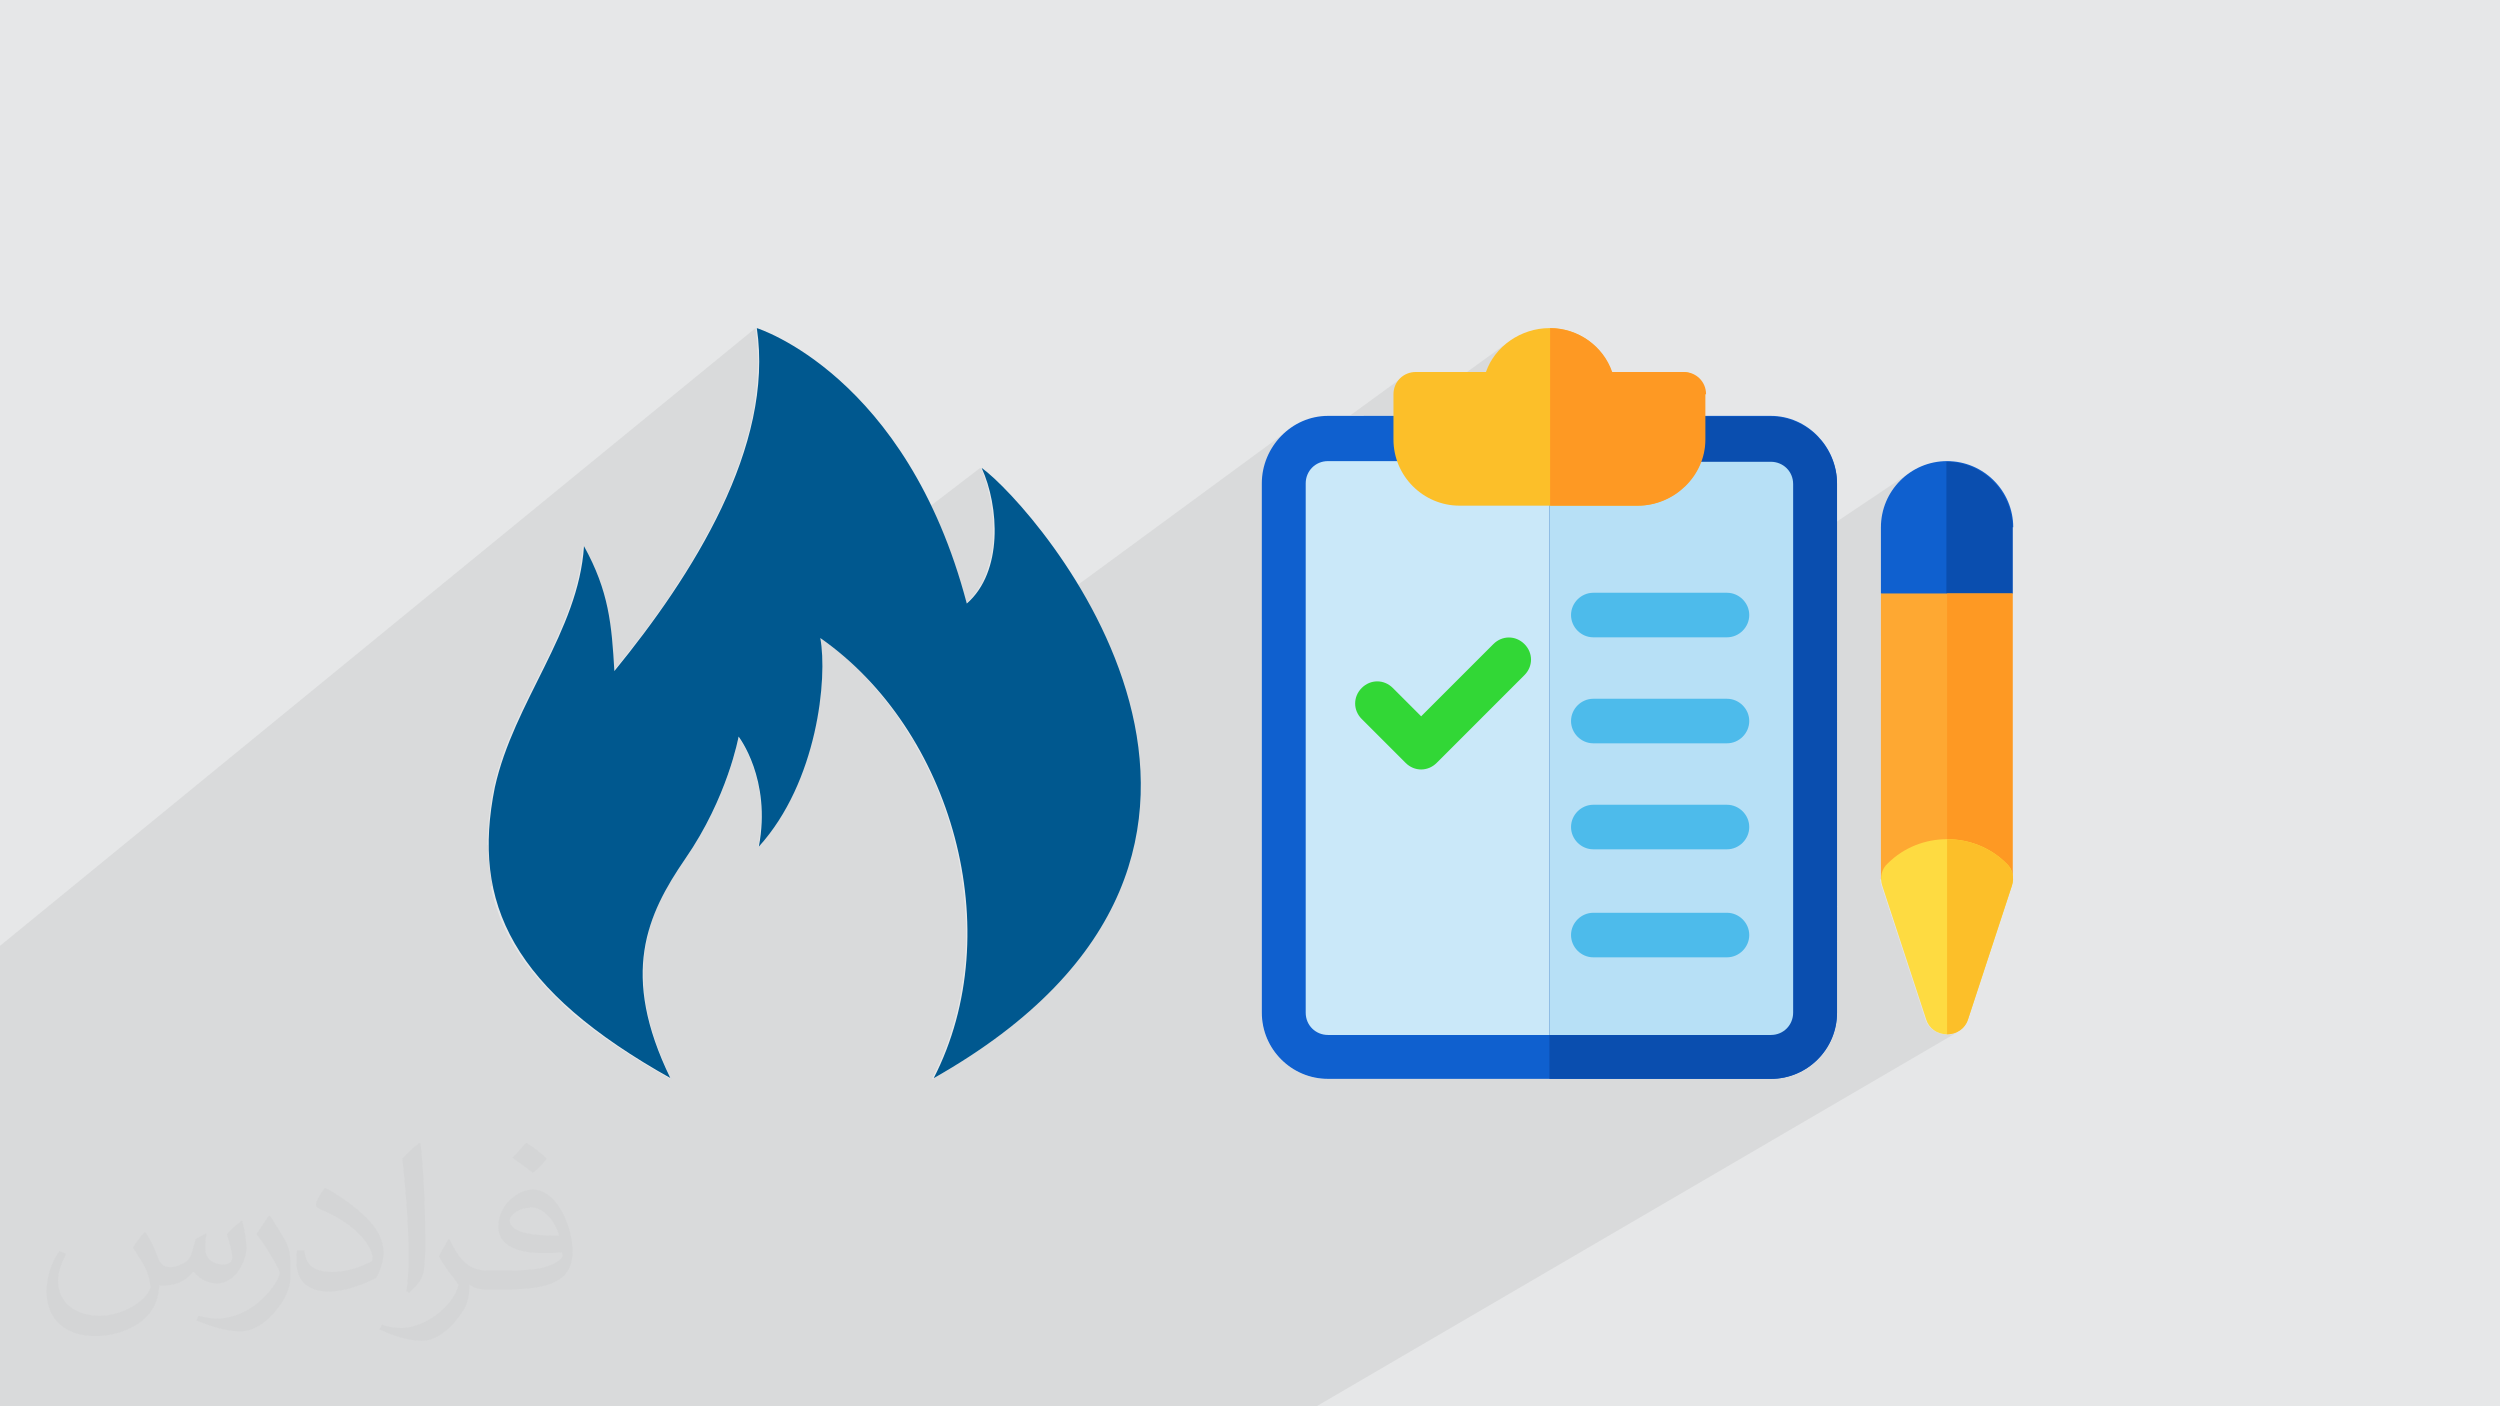 <?xml version="1.0" encoding="UTF-8"?>
<!DOCTYPE svg PUBLIC "-//W3C//DTD SVG 1.1//EN" "http://www.w3.org/Graphics/SVG/1.1/DTD/svg11.dtd">
<!-- Creator: CorelDRAW 2017 -->
<svg xmlns="http://www.w3.org/2000/svg" xml:space="preserve" width="3.703in" height="2.083in" version="1.1" style="shape-rendering:geometricPrecision; text-rendering:geometricPrecision; image-rendering:optimizeQuality; fill-rule:evenodd; clip-rule:evenodd"
viewBox="0 0 3703 2083"
 xmlns:xlink="http://www.w3.org/1999/xlink">
 <defs>
  <style type="text/css">
   <![CDATA[
    .fil2 {fill:none}
    .fil4 {fill:#00588F}
    .fil7 {fill:#0A4EAF}
    .fil5 {fill:#0F60CF}
    .fil10 {fill:#32D736}
    .fil11 {fill:#4DBBEB}
    .fil8 {fill:#B7E0F6}
    .fil6 {fill:#CAE8F9}
    .fil0 {fill:#E6E7E8}
    .fil9 {fill:#FCBF29}
    .fil12 {fill:#FE9923}
    .fil13 {fill:#FEA832}
    .fil14 {fill:#FEDB41}
    .fil3 {fill:#373435;fill-opacity:0.031}
    .fil1 {fill:#373435;fill-opacity:0.078}
   ]]>
  </style>
 </defs>
 <g id="Layer_x0020_1">
  <polygon class="fil0" points="0,0 3704,0 3704,2083 0,2083 "/>
  <polygon class="fil1" points="1942,2083 1880,2083 1829,2083 1805,2083 1713,2083 1705,2083 1701,2083 1685,2083 1644,2083 1586,2083 1527,2083 1511,2083 1510,2083 1503,2083 1486,2083 1483,2083 1481,2083 1475,2083 1406,2083 1298,2083 1256,2083 1247,2083 1223,2083 1200,2083 1198,2083 1131,2083 1104,2083 1077,2083 1075,2083 1043,2083 1035,2083 1020,2083 1002,2083 979,2083 972,2083 939,2083 939,2083 866,2083 840,2083 832,2083 817,2083 797,2083 777,2083 774,2083 753,2083 705,2083 668,2083 665,2083 665,2083 660,2083 632,2083 600,2083 597,2083 579,2083 568,2083 555,2083 554,2083 527,2083 510,2083 485,2083 471,2083 470,2083 379,2083 304,2083 302,2083 272,2083 267,2083 83,2083 83,2083 41,2083 32,2083 0,2083 0,2082 0,2076 0,2041 0,1961 0,1913 0,1865 0,1805 0,1733 0,1702 0,1503 0,1401 1119,486 1121,503 1122,519 1123,536 1122,552 1121,569 1119,586 1117,603 1114,619 1110,636 1105,653 1100,670 1095,686 1088,703 1082,720 1075,736 1067,753 1059,769 1051,785 1042,801 1033,817 1024,833 1014,849 1004,864 994,880 984,895 973,910 963,924 952,939 941,953 930,967 919,981 908,994 743,1123 741,1131 737,1142 734,1154 731,1166 728,1182 726,1198 724,1213 723,1229 722,1244 722,1252 1452,693 1455,698 1457,704 1459,710 1461,716 1463,722 1464,729 1466,735 1467,742 1468,748 1469,755 1470,762 1471,769 1471,776 1471,783 1471,790 1471,797 1471,804 1470,811 1469,818 1468,825 1466,831 1464,838 1462,844 1460,851 1457,857 1455,863 1451,868 1448,874 1444,879 1440,884 1435,889 1431,894 1283,1004 1297,1020 1311,1037 1325,1055 1330,1062 1913,634 1906,639 1899,646 1892,653 1887,661 1882,669 1878,678 1874,687 1872,696 1871,706 1870,710 2080,557 2075,561 2071,565 2068,571 2066,577 2065,584 2065,629 2238,504 2232,509 2226,514 2221,519 2216,525 2211,531 2208,537 2204,544 2202,551 2065,649 2065,651 2066,652 2296,486 2296,616 2296,684 2623,684 2630,684 2636,686 2642,689 2646,693 2650,698 2653,703 2655,709 2656,716 2656,816 2829,700 2822,706 2815,712 2808,719 2803,727 2798,735 2794,743 2794,743 2884,684 2884,879 2884,944 2916,944 2884,965 2884,1243 2884,1335 2949,1335 2884,1374 2884,1532 2889,1532 2894,1531 2899,1529 1950,2083 "/>
  <g id="_2140248166816">
   <g>
    <path class="fil0" d="M1395 1568l181 -122c-47,53 -110,104 -195,152 5,-10 9,-19 14,-29z"/>
    <path class="fil0" d="M975 1587l10 -7c3,6 5,11 8,17l0 0c-6,-3 -12,-7 -18,-10zm445 -314l261 -184c9,57 9,116 -6,176l-246 169c6,-54 2,-108 -8,-161z"/>
    <path class="fil0" d="M1635 941l-263 191c2,5 5,9 7,14l263 -190c-2,-5 -4,-10 -7,-15zm-683 495l-96 70c4,3 8,6 12,9l85 -61c0,-6 0,-12 0,-18z"/>
    <path class="fil0" d="M831 1484l126 -92c-4,20 -6,41 -5,64l-84 61c-13,-11 -26,-21 -37,-32zm524 -382l264 -192c8,15 16,31 23,48l-263 190c-7,-16 -15,-31 -24,-45z"/>
    <path class="fil0" d="M1416 1505l225 -153c-17,31 -38,63 -65,94l-181 122c9,-20 16,-41 21,-63z"/>
    <path class="fil0" d="M1413 1516l220 -150c-5,9 -11,19 -17,28l-209 142c2,-7 4,-13 6,-20z"/>
    <path class="fil0" d="M869 1516l83 -60c2,41 14,87 41,141l0 0c-49,-27 -90,-54 -124,-81zm510 -369l263 -190c28,65 47,138 45,214l-257 179c-4,-70 -22,-140 -51,-203z"/>
    <path class="fil0" d="M1407 1536l209 -142c-48,71 -123,140 -235,203 10,-20 19,-40 26,-61z"/>
    <path class="fil0" d="M868 1516l84 -61c2,37 12,77 33,125l-10 7c-41,-24 -76,-47 -107,-71zm511 -369l263 -190c18,41 32,86 40,132l-261 184c-9,-43 -23,-86 -41,-126z"/>
    <path class="fil0" d="M847 1498l106 -77c-5,49 6,106 40,177l0 0c-60,-33 -108,-66 -147,-99zm519 -377l263 -191c59,122 90,275 12,423l-225 153c33,-127 12,-268 -50,-385z"/>
    <path class="fil0" d="M1613 897l-264 193c2,4 4,7 6,11l264 -192c-2,-4 -4,-8 -6,-11zm-651 476l-140 102c3,3 6,6 9,8l126 -92c1,-6 3,-12 5,-18z"/>
    <path class="fil0" d="M1429 1434l246 -169c-2,8 -5,16 -7,25l-242 166c1,-7 2,-14 3,-21z"/>
    <path class="fil0" d="M1429 1434l246 -169c-2,8 -5,16 -7,25l-242 166c1,-7 2,-14 3,-21z"/>
    <path class="fil0" d="M1425 1296l260 -183c18,160 -45,338 -304,485 47,-93 60,-199 43,-302z"/>
    <path class="fil0" d="M949 1572l25 -18c5,14 12,28 19,44l0 0c-15,-9 -30,-17 -44,-26zm464 -329l262 -186c40,173 -4,377 -294,541 56,-109 63,-237 32,-355z"/>
    <path class="fil0" d="M1431 1351l257 -179c-1,31 -5,62 -13,93l-246 169c3,-28 3,-55 2,-83z"/>
    <path class="fil0" d="M1419 1494l230 -157c-8,18 -18,35 -30,53l-211 143c4,-13 8,-26 11,-39z"/>
    <polygon class="fil0" points="1419,1493 1649,1336 1649,1337 1419,1494 "/>
    <path class="fil0" d="M1424 1470l238 -163c-39,101 -123,201 -280,290 21,-40 35,-83 42,-127z"/>
    <path class="fil0" d="M1430 1423l249 -171c-4,19 -10,37 -17,56l-238 163c3,-16 5,-32 6,-47z"/>
    <path class="fil0" d="M842 1494l112 -81c0,3 -1,5 -1,8l-106 77c-1,-1 -3,-3 -4,-4zm521 -379l264 -192c1,2 2,4 3,6l-263 191c-1,-2 -2,-4 -3,-5z"/>
    <polygon class="fil0" points="1430,1422 1679,1251 1679,1251 1430,1423 "/>
    <path class="fil0" d="M826 1479l135 -98c-16,58 -11,126 33,217l0 0c-71,-40 -126,-79 -167,-119zm526 -384l264 -193c103,193 149,479 -234,695 80,-157 60,-353 -30,-503z"/>
    <path class="fil0" d="M800 1452l188 -139c-12,21 -22,43 -28,67l-135 98c-9,-9 -18,-18 -26,-27zm328 -241l46 -34c-13,28 -30,54 -51,77 3,-15 4,-30 5,-43zm202 -149l265 -195c7,11 13,23 20,35l-264 193c-7,-11 -14,-22 -21,-33z"/>
    <path class="fil0" d="M722 1252l657 -503c20,42 38,89 52,144l-148 110c-21,-22 -44,-42 -69,-59 5,25 5,66 -3,113l-97 72c-9,-25 -20,-39 -20,-39 0,0 -5,28 -20,69l-314 234c-25,-45 -37,-92 -37,-143z"/>
    <path class="fil0" d="M728 1313l486 -368c12,59 -4,213 -91,309 20,-100 -30,-163 -30,-163 0,0 -16,91 -79,181 -57,83 -97,171 -22,325l0 0c-164,-92 -244,-180 -265,-284z"/>
    <path class="fil0" d="M1381 1597l53 -32c-17,11 -34,22 -53,32z"/>
    <path class="fil0" d="M741 1356l353 -265c0,0 -16,91 -79,181 -22,31 -41,63 -52,99l-141 103c-39,-38 -65,-77 -81,-118z"/>
    <path class="fil0" d="M908 994l-165 129c37,-108 113,-202 120,-314 37,67 41,116 45,185z"/>
    <path class="fil0" d="M783 1031l-5 11c-2,4 -4,7 -5,11l-5 11c-2,4 -3,7 -5,11l-5 11c-2,4 -3,7 -5,11l-4 11c-1,4 -3,8 -4,11l-4 11c-1,4 -2,8 -4,12l-3 12c-1,4 -2,8 -3,12l3 -12c1,-4 2,-8 3,-12l4 -12c1,-4 2,-8 4,-11l4 -11c1,-4 3,-8 4,-11l5 -11c2,-4 3,-7 5,-11l5 -11c2,-4 3,-7 5,-11l5 -11c2,-4 4,-7 5,-11z"/>
    <path class="fil2" d="M731 1166l-3 16c-1,5 -2,11 -2,16l-2 16c-1,5 -1,10 -1,15l-1 15c0,5 0,10 0,15l1 15c0,5 1,10 1,14l2 14c1,5 2,9 3,14l3 14c1,5 3,9 4,14l5 14c2,4 4,9 6,13l6 13c2,4 5,9 7,13l8 13c3,4 6,9 9,13l10 13c3,4 7,8 10,13l11 13c4,4 8,8 12,13l13 12c5,4 9,8 14,12l15 12c5,4 10,8 16,12l17 12c6,4 12,8 18,12l19 12c6,4 13,8 20,12l21 12c7,4 14,8 22,12l0 0 0 0 0 0m-265 -415l-2 16c-1,5 -1,10 -2,16l-1 15c0,5 -1,10 -1,15l0 15c0,5 0,10 1,15l1 14c1,5 1,10 2,14l3 14c1,5 2,9 3,14l4 14c2,5 3,9 5,14l6 13c2,4 4,9 6,13l7 13c3,4 5,9 8,13l9 13c3,4 6,9 10,13l10 13c4,4 7,8 11,13l12 13c4,4 9,8 13,12l14 12c5,4 10,8 15,12l16 12c5,4 11,8 17,12l18 12c6,4 12,8 19,12l20 12c7,4 14,8 21,12l22 12m-262 -432c-1,5 -2,11 -3,16"/>
   </g>
   <g>
    <path class="fil0" d="M2305 1597l416 -255 0 157c0,54 -44,98 -98,98l-318 0z"/>
    <polygon class="fil0" points="2386,1597 2721,1394 2721,1471 2511,1597 "/>
    <path class="fil0" d="M1875 1531l846 -547 0 449 -272 164 -481 0c-43,0 -80,-28 -93,-67z"/>
    <polygon class="fil0" points="2272,1597 2721,1321 2721,1325 2278,1597 "/>
    <path class="fil0" d="M1902 1572l819 -524 0 20 -805 514c-5,-3 -9,-6 -14,-10z"/>
    <path class="fil0" d="M1870 1357l851 -565 0 257 -819 524c-20,-18 -32,-44 -32,-73l0 -143z"/>
    <polygon class="fil0" points="2278,1597 2721,1325 2721,1354 2322,1597 "/>
    <polygon class="fil0" points="2449,1597 2721,1433 2721,1471 2511,1597 "/>
    <polygon class="fil0" points="2304,1597 2721,1342 2721,1394 2386,1597 "/>
    <path class="fil0" d="M1891 1560l830 -533 0 41 -805 514c-9,-6 -18,-13 -25,-22z"/>
    <path class="fil0" d="M1870 1476l851 -555 0 106 -830 533c-13,-17 -21,-38 -21,-61l0 -23z"/>
    <path class="fil0" d="M2322 1597l399 -244 0 146c0,54 -44,98 -98,98l-301 0z"/>
    <path class="fil0" d="M1870 1476l851 -555 0 421 -417 255 -336 0c-54,0 -98,-44 -98,-98l0 -23z"/>
    <polygon class="fil0" points="1870,1387 2721,824 2721,921 1870,1476 "/>
    <polygon class="fil0" points="1870,1339 2721,772 2721,824 1870,1387 "/>
    <path class="fil0" d="M1870 1247l786 -531 0 784 -163 98 -526 0c-54,0 -98,-44 -98,-98l0 -253z"/>
    <path class="fil0" d="M1890 1560l470 -302 198 0 -539 340 -51 0c-31,0 -59,-15 -77,-38z"/>
    <polygon class="fil0" points="2074,1597 2361,1418 2558,1418 2266,1597 "/>
    <polygon class="fil0" points="2019,1597 2558,1258 2565,1257 2571,1255 2576,1252 2028,1597 "/>
    <polygon class="fil0" points="1870,955 2163,749 2426,749 1870,1131 "/>
    <polygon class="fil0" points="2083,616 1870,771 1870,791 2111,616 "/>
    <polygon class="fil0" points="1870,726 2021,616 2065,616 2065,651 1870,792 "/>
    <path class="fil0" d="M1965 1597l378 -239 -5 4 -4 5 -3 6 -2 6 -1 7 -336 212 -24 0c-1,0 -2,0 -3,0z"/>
    <path class="fil0" d="M1870 1423l491 -323 198 0 -680 439c-5,-12 -8,-25 -8,-40l0 -76z"/>
    <path class="fil0" d="M1870 1505l472 -307 -5 4 -4 5 -3 6 -2 6 -1 7 -456 295c-1,-5 -2,-10 -2,-16z"/>
    <polygon class="fil0" points="1992,1597 2328,1385 2329,1392 2331,1398 2334,1403 2338,1408 2342,1412 2348,1415 2354,1417 2361,1418 2074,1597 "/>
    <path class="fil0" d="M1878 1539l680 -439 7 -1 6 -2 6 -3 -696 448c-1,-1 -1,-3 -2,-4z"/>
    <polygon class="fil0" points="1870,1274 2361,944 2558,944 1870,1398 "/>
    <polygon class="fil0" points="1870,1355 2342,1041 2338,1045 2334,1050 2331,1056 2329,1062 2328,1068 1870,1372 "/>
    <path class="fil0" d="M1872 1520l456 -295 1 7 2 6 3 6 4 5 5 4 6 3 6 2 7 1 -470 302c-9,-11 -15,-25 -18,-39z"/>
    <polygon class="fil0" points="1870,1398 2558,944 2565,943 2571,941 2576,938 1870,1404 "/>
    <polygon class="fil0" points="1870,1196 2623,684 2630,684 2636,686 2642,689 2646,693 2650,698 2653,703 2655,709 2656,716 1870,1247 "/>
    <polygon class="fil0" points="1870,1206 2342,884 2338,888 2334,893 2331,899 2329,905 2328,911 1870,1222 "/>
    <polygon class="fil0" points="1870,1372 2328,1068 2329,1075 2331,1081 2334,1086 2338,1091 2342,1095 2348,1098 2354,1100 2361,1101 1870,1423 "/>
    <polygon class="fil0" points="1870,793 2115,616 2296,616 2296,749 1870,1045 "/>
    <polygon class="fil0" points="2266,1597 2558,1418 2565,1417 2571,1415 2576,1412 2275,1597 "/>
    <polygon class="fil0" points="1870,1222 2328,911 2329,918 2331,924 2334,930 2338,934 2342,938 2348,941 2354,943 2361,944 1870,1274 "/>
    <polygon class="fil0" points="2493,1597 2656,1500 2655,1506 2653,1512 2650,1518 2646,1523 2642,1527 2524,1597 "/>
    <polygon class="fil0" points="1870,792 2065,651 2066,661 2067,671 2070,680 2073,689 2077,698 2082,706 2088,713 2094,720 2101,726 2108,732 2117,737 2125,741 2134,744 2143,747 2153,748 2163,749 1870,955 "/>
    <polygon class="fil0" points="1870,754 1968,684 2623,684 1870,1196 "/>
    <polygon class="fil0" points="2515,1597 2623,1532 2630,1532 2636,1530 2642,1527 2524,1597 "/>
    <path class="fil0" d="M1998 616l-128 93c0,2 0,4 0,6l0 10 151 -110 -23 0z"/>
    <polygon class="fil0" points="1870,1131 2426,749 2436,748 2446,747 2455,744 2464,741 2473,737 2481,732 1870,1151 "/>
    <polygon class="fil0" points="1870,1131 2426,749 2436,748 2446,747 2455,744 2464,741 2473,737 2481,732 1870,1151 "/>
    <path class="fil0" d="M1870 983l425 -299 0 849 -105 65 -223 0c-54,0 -98,-44 -98,-98l0 -517z"/>
    <path class="fil0" d="M1870 918l425 -302 0 981 -328 0c-54,0 -98,-44 -98,-98l0 -582z"/>
    <polygon class="fil0" points="2190,1597 2296,1532 2623,1532 2515,1597 "/>
    <polygon class="fil0" points="1870,1045 2296,749 2426,749 1870,1131 "/>
    <polygon class="fil0" points="1870,1186 2212,953 2105,1061 1870,1220 "/>
    <path class="fil0" d="M2623 1597l10 -1c-3,0 -7,1 -10,1zm10 -1l10 -1c-3,1 -6,1 -10,1zm10 -1l9 -2c-3,1 -6,2 -9,2zm9 -2l9 -3c-3,1 -6,2 -9,3zm9 -3l9 -4c-3,2 -6,3 -9,4z"/>
    <polygon class="fil0" points="1870,1186 2217,949 2214,951 2212,953 1870,1186 "/>
    <polygon class="fil0" points="1870,1165 2017,1065 2082,1130 1870,1272 "/>
    <polygon class="fil0" points="1870,1119 2017,1019 2014,1021 2012,1024 2011,1026 2009,1029 2008,1032 2008,1035 2007,1038 2007,1042 2007,1045 2008,1048 2008,1051 2009,1054 2011,1057 2012,1059 2014,1062 2017,1065 1870,1165 "/>
    <polygon class="fil0" points="1870,747 1949,689 1955,686 1961,684 1968,684 1870,754 "/>
    <polygon class="fil0" points="1870,1119 2022,1014 2019,1016 2017,1019 1870,1119 "/>
    <polygon class="fil0" points="1870,1272 2082,1130 2084,1132 2087,1134 2090,1136 2092,1137 2095,1138 2098,1139 2102,1139 2105,1139 2108,1139 2111,1139 2114,1138 2117,1137 2120,1136 2123,1134 1870,1303 "/>
    <path class="fil0" d="M2623 1597l10 -1c-3,0 -7,1 -10,1zm10 -1l10 -1c-3,1 -6,1 -10,1zm10 -1l9 -2c-3,1 -6,2 -9,2zm9 -2l9 -3c-3,1 -6,2 -9,3zm9 -3l9 -4c-3,2 -6,3 -9,4z"/>
    <path class="fil0" d="M1870 1500l1 10c0,-3 -1,-7 -1,-10zm1 10l1 10c-1,-3 -1,-6 -1,-10zm1 10l2 9c-1,-3 -2,-6 -2,-9zm2 9l3 9c-1,-3 -2,-6 -3,-9zm3 9l4 9c-2,-3 -3,-6 -4,-9zm4 9l5 8c-2,-3 -3,-5 -5,-8zm5 8l6 8c-2,-2 -4,-5 -6,-8zm6 8l6 7c-2,-2 -4,-5 -6,-7zm6 7l7 6c-2,-2 -5,-4 -7,-6zm7 6l8 6c-3,-2 -5,-4 -8,-6zm8 6l8 5c-3,-2 -5,-3 -8,-5zm8 5l9 4c-3,-1 -6,-3 -9,-4zm9 4l9 3c-3,-1 -6,-2 -9,-3zm9 3l9 2c-3,-1 -6,-1 -9,-2zm9 2l10 1c-3,0 -7,-1 -10,-1zm10 1l10 1c-3,0 -7,0 -10,-1z"/>
    <path class="fil0" d="M1909 636l4 -3 -8 6c1,-1 2,-2 4,-3zm-4 3l-7 7c2,-2 5,-4 7,-7zm-7 7l-6 7c2,-2 4,-5 6,-7zm-6 7l-6 8c2,-3 4,-5 6,-8zm-6 8l-5 8c2,-3 3,-6 5,-8zm-5 8l-4 9c1,-3 3,-6 4,-9zm-4 9l-3 9c1,-3 2,-6 3,-9zm-3 9l-2 9c1,-3 1,-6 2,-9zm-2 9l-1 10c0,-3 1,-7 1,-10zm-1 10l-1 10c0,-3 0,-7 1,-10z"/>
   </g>
   <g>
    <path class="fil0" d="M2411 1532l245 -150 0 117c0,18 -14,33 -33,33l-212 0z"/>
    <path class="fil0" d="M2493 1532l162 -99 0 66c0,4 -1,8 -2,12l-34 20 -126 0z"/>
    <path class="fil0" d="M1935 1492l721 -466 0 446 -99 60 -589 0c-18,0 -33,-14 -33,-33l0 -8z"/>
    <polygon class="fil0" points="2378,1532 2656,1361 2656,1365 2384,1532 "/>
    <path class="fil0" d="M1965 1532l691 -442 0 20 -661 422 -27 0c-1,0 -2,0 -3,0z"/>
    <path class="fil0" d="M1935 1314l721 -479 0 255 -691 442c-17,-1 -30,-15 -30,-32l0 -186z"/>
    <polygon class="fil0" points="2384,1532 2656,1365 2656,1393 2429,1532 "/>
    <path class="fil0" d="M2557 1532l99 -60 0 27c0,4 -1,8 -2,12l-34 20 -63 0z"/>
    <polygon class="fil0" points="2410,1532 2656,1382 2656,1434 2493,1532 "/>
    <path class="fil0" d="M1947 1525l709 -455 0 41 -661 422 -27 0c-8,0 -15,-3 -21,-8z"/>
    <path class="fil0" d="M1935 1434l721 -470 0 106 -709 455c-7,-6 -12,-15 -12,-25l0 -66z"/>
    <path class="fil0" d="M2429 1532l227 -139 0 106c0,18 -14,33 -33,33l-195 0z"/>
    <path class="fil0" d="M1935 1434l721 -470 0 418 -246 150 -443 0c-18,0 -33,-14 -33,-33l0 -66z"/>
    <polygon class="fil0" points="1935,1344 2656,867 2656,964 1935,1434 "/>
    <polygon class="fil0" points="1935,1296 2656,816 2656,867 1935,1344 "/>
    <path class="fil0" d="M1935 1203l721 -487 0 784 -54 33 -634 0c-18,0 -33,-14 -33,-33l0 -297z"/>
    <path class="fil0" d="M1946 1524l415 -266 198 0 -436 275 -154 0c-9,0 -16,-3 -22,-8z"/>
    <polygon class="fil0" points="2178,1532 2361,1418 2558,1418 2372,1532 "/>
    <polygon class="fil0" points="2122,1532 2558,1258 2565,1257 2571,1255 2576,1252 2131,1532 "/>
    <polygon class="fil0" points="1935,909 2163,749 2426,749 1935,1086 "/>
    <polygon class="fil0" points="1990,684 1935,723 1935,744 2018,684 "/>
    <path class="fil0" d="M2020 684l-85 62 0 -29c0,-18 14,-33 33,-33l53 0z"/>
    <polygon class="fil0" points="2067,1532 2342,1358 2338,1362 2334,1367 2331,1372 2329,1378 2328,1385 2095,1532 "/>
    <path class="fil0" d="M1935 1381l425 -280 198 0 -623 402c0,-1 0,-2 0,-3l0 -119z"/>
    <polygon class="fil0" points="1935,1462 2342,1198 2338,1202 2334,1207 2331,1212 2329,1218 2328,1225 1935,1479 "/>
    <polygon class="fil0" points="2095,1532 2328,1385 2329,1392 2331,1398 2334,1403 2338,1408 2342,1412 2348,1415 2354,1417 2361,1418 2178,1532 "/>
    <path class="fil0" d="M1935 1503l623 -402 7 -1 6 -2 6 -3 -640 413c0,-2 -1,-3 -1,-5z"/>
    <polygon class="fil0" points="1935,1230 2361,944 2558,944 1935,1355 "/>
    <polygon class="fil0" points="1935,1312 2342,1041 2338,1045 2334,1050 2331,1056 2329,1062 2328,1068 1935,1329 "/>
    <path class="fil0" d="M1935 1479l393 -254 1 7 2 6 3 6 4 5 5 4 6 3 6 2 7 1 -415 266c-7,-6 -11,-15 -11,-24l0 -20z"/>
    <polygon class="fil0" points="1935,1355 2558,944 2565,943 2571,941 2576,938 1935,1361 "/>
    <polygon class="fil0" points="1935,1152 2623,684 2630,684 2636,686 2642,689 2646,693 2650,698 2653,703 2655,709 2656,716 1935,1203 "/>
    <polygon class="fil0" points="1935,1161 2342,884 2338,888 2334,893 2331,899 2329,905 2328,911 1935,1178 "/>
    <polygon class="fil0" points="1935,1329 2328,1068 2329,1075 2331,1081 2334,1086 2338,1091 2342,1095 2348,1098 2354,1100 2361,1101 1935,1381 "/>
    <polygon class="fil0" points="1935,746 2022,684 2296,684 2296,749 1935,1000 "/>
    <polygon class="fil0" points="2372,1532 2558,1418 2565,1417 2571,1415 2576,1412 2381,1532 "/>
    <polygon class="fil0" points="1935,1178 2328,911 2329,918 2331,924 2334,930 2338,934 2342,938 2348,941 2354,943 2361,944 1935,1230 "/>
    <path class="fil0" d="M2602 1532l54 -33 -1 7 -2 6 -3 6 -4 5 -5 4 -3 2c-5,2 -10,4 -16,4l-22 0z"/>
    <polygon class="fil0" points="1935,745 2020,684 2071,684 2073,689 2077,698 2082,706 2088,713 2094,720 2101,726 2108,732 2117,737 2125,741 2134,744 2143,747 2153,748 2163,749 1935,909 "/>
    <path class="fil0" d="M1937 706l31 -23 656 0 -688 469 0 -436c0,-4 1,-7 2,-10z"/>
    <path class="fil0" d="M2623 1532l7 -1c-2,0 -4,1 -7,1zm7 -1l6 -2c-2,1 -4,1 -6,2zm6 -2l6 -3 -3 2c-1,0 -2,1 -3,1z"/>
    <polygon class="fil0" points="1935,1086 2426,749 2436,748 2446,747 2455,744 2464,741 2473,737 2481,732 1935,1106 "/>
    <polygon class="fil0" points="1935,1086 2426,749 2436,748 2446,747 2455,744 2464,741 2473,737 2481,732 1935,1106 "/>
    <path class="fil0" d="M1935 937l360 -253 0 849 -328 0c-18,0 -33,-14 -33,-33l0 -563z"/>
    <path class="fil0" d="M1935 872l266 -188 95 0 0 849 -328 0c-18,0 -33,-14 -33,-33l0 -628z"/>
    <polygon class="fil0" points="1935,1000 2296,749 2426,749 1935,1086 "/>
    <polygon class="fil0" points="1935,1142 2212,953 2105,1061 1935,1176 "/>
    <polygon class="fil0" points="1935,1141 2217,949 2214,951 2212,953 1935,1142 "/>
    <polygon class="fil0" points="1935,1120 2017,1065 2082,1130 1935,1228 "/>
    <polygon class="fil0" points="1935,1075 2017,1019 2014,1021 2012,1024 2011,1026 2009,1029 2008,1032 2008,1035 2007,1038 2007,1042 2007,1045 2008,1048 2008,1051 2009,1054 2011,1057 2012,1059 2014,1062 2017,1065 1935,1120 "/>
    <path class="fil0" d="M1948 690l2 -1 6 -3 6 -2 7 -1 -31 23c2,-6 6,-12 11,-16z"/>
    <polygon class="fil0" points="1935,1074 2022,1014 2019,1016 2017,1019 1935,1075 "/>
    <polygon class="fil0" points="1935,1228 2082,1130 2084,1132 2087,1134 2090,1136 2092,1137 2095,1138 2098,1139 2102,1139 2105,1139 2108,1139 2111,1139 2114,1138 2117,1137 2120,1136 2123,1134 1935,1259 "/>
   </g>
   <g>
    <path class="fil0" d="M2305 1597l416 -255 0 157c0,54 -44,98 -98,98l-318 0z"/>
    <polygon class="fil0" points="2386,1597 2721,1394 2721,1471 2511,1597 "/>
    <polygon class="fil0" points="2296,1259 2721,984 2721,1433 2449,1597 2296,1597 "/>
    <polygon class="fil0" points="2296,1583 2721,1321 2721,1325 2296,1587 "/>
    <polygon class="fil0" points="2296,1321 2721,1048 2721,1069 2296,1340 "/>
    <polygon class="fil0" points="2296,1074 2721,792 2721,1048 2296,1321 "/>
    <polygon class="fil0" points="2296,1587 2721,1325 2721,1354 2322,1597 2296,1597 "/>
    <polygon class="fil0" points="2449,1597 2721,1433 2721,1471 2511,1597 "/>
    <polygon class="fil0" points="2304,1597 2721,1342 2721,1394 2386,1597 "/>
    <polygon class="fil0" points="2296,1301 2721,1028 2721,1069 2296,1340 "/>
    <polygon class="fil0" points="2296,1199 2721,921 2721,1028 2296,1301 "/>
    <path class="fil0" d="M2322 1597l399 -244 0 146c0,54 -44,98 -98,98l-301 0z"/>
    <polygon class="fil0" points="2296,1199 2721,921 2721,1342 2304,1597 2296,1597 "/>
    <polygon class="fil0" points="2296,1106 2721,824 2721,921 2296,1199 "/>
    <polygon class="fil0" points="2296,1056 2721,772 2721,824 2296,1106 "/>
    <polygon class="fil0" points="2296,960 2656,716 2656,1500 2493,1597 2296,1597 "/>
    <polygon class="fil0" points="2296,1299 2361,1258 2558,1258 2296,1423 "/>
    <polygon class="fil0" points="2296,1458 2361,1418 2558,1418 2296,1579 "/>
    <polygon class="fil0" points="2296,1423 2558,1258 2565,1257 2571,1255 2576,1252 2296,1429 "/>
    <polygon class="fil0" points="2296,749 2426,749 2296,838 "/>
    <polygon class="fil0" points="2296,1388 2342,1358 2338,1362 2334,1367 2331,1372 2329,1378 2328,1385 2296,1406 "/>
    <polygon class="fil0" points="2296,1144 2361,1101 2558,1101 2296,1270 "/>
    <polygon class="fil0" points="2296,1228 2342,1198 2338,1202 2334,1207 2331,1212 2329,1218 2328,1225 2296,1246 "/>
    <polygon class="fil0" points="2296,1406 2328,1385 2329,1392 2331,1398 2334,1403 2338,1408 2342,1412 2348,1415 2354,1417 2361,1418 2296,1458 "/>
    <polygon class="fil0" points="2296,1270 2558,1101 2565,1100 2571,1098 2576,1095 2296,1276 "/>
    <polygon class="fil0" points="2296,988 2361,944 2558,944 2296,1117 "/>
    <polygon class="fil0" points="2296,1072 2342,1041 2338,1045 2334,1050 2331,1056 2329,1062 2328,1068 2296,1090 "/>
    <polygon class="fil0" points="2296,1246 2328,1225 2329,1232 2331,1238 2334,1243 2338,1248 2342,1252 2348,1255 2354,1257 2361,1258 2296,1299 "/>
    <polygon class="fil0" points="2296,1117 2558,944 2565,943 2571,941 2576,938 2296,1124 "/>
    <polygon class="fil0" points="2296,907 2623,684 2630,684 2636,686 2642,689 2646,693 2650,698 2653,703 2655,709 2656,716 2296,960 "/>
    <polygon class="fil0" points="2296,916 2342,884 2338,888 2334,893 2331,899 2329,905 2328,911 2296,934 "/>
    <polygon class="fil0" points="2296,1090 2328,1068 2329,1075 2331,1081 2334,1086 2338,1091 2342,1095 2348,1098 2354,1100 2361,1101 2296,1144 "/>
    <polygon class="fil0" points="2296,1579 2558,1418 2565,1417 2571,1415 2576,1412 2296,1585 "/>
    <polygon class="fil0" points="2296,934 2328,911 2329,918 2331,924 2334,930 2338,934 2342,938 2348,941 2354,943 2361,944 2296,988 "/>
    <polygon class="fil0" points="2493,1597 2656,1500 2655,1506 2653,1512 2650,1518 2646,1523 2642,1527 2524,1597 "/>
    <polygon class="fil0" points="2296,684 2623,684 2296,907 "/>
    <polygon class="fil0" points="2515,1597 2623,1532 2630,1532 2636,1530 2642,1527 2524,1597 "/>
    <polygon class="fil0" points="2296,838 2426,749 2436,748 2446,747 2455,744 2464,741 2473,737 2481,732 2296,859 "/>
    <polygon class="fil0" points="2296,838 2426,749 2436,748 2446,747 2455,744 2464,741 2473,737 2481,732 2296,859 "/>
    <polygon class="fil0" points="2296,1532 2623,1532 2515,1597 2296,1597 "/>
    <polygon class="fil0" points="2296,749 2426,749 2296,838 "/>
    <path class="fil0" d="M2623 1597l10 -1c-3,0 -7,1 -10,1zm10 -1l10 -1c-3,1 -6,1 -10,1zm10 -1l9 -2c-3,1 -6,2 -9,2zm9 -2l9 -3c-3,1 -6,2 -9,3zm9 -3l9 -4c-3,2 -6,3 -9,4z"/>
    <path class="fil0" d="M2623 1597l10 -1c-3,0 -7,1 -10,1zm10 -1l10 -1c-3,1 -6,1 -10,1zm10 -1l9 -2c-3,1 -6,2 -9,2zm9 -2l9 -3c-3,1 -6,2 -9,3zm9 -3l9 -4c-3,2 -6,3 -9,4z"/>
   </g>
   <g>
    <path class="fil0" d="M2411 1532l245 -150 0 117c0,18 -14,33 -33,33l-212 0z"/>
    <path class="fil0" d="M2493 1532l162 -99 0 66c0,4 -1,8 -2,12l-34 20 -126 0z"/>
    <polygon class="fil0" points="2296,1259 2656,1026 2656,1472 2557,1532 2296,1532 "/>
    <polygon class="fil0" points="2378,1532 2656,1361 2656,1365 2384,1532 "/>
    <polygon class="fil0" points="2296,1321 2656,1090 2656,1110 2296,1340 "/>
    <polygon class="fil0" points="2296,1074 2656,835 2656,1090 2296,1321 "/>
    <polygon class="fil0" points="2384,1532 2656,1365 2656,1393 2429,1532 "/>
    <path class="fil0" d="M2557 1532l99 -60 0 27c0,4 -1,8 -2,12l-34 20 -63 0z"/>
    <polygon class="fil0" points="2410,1532 2656,1382 2656,1434 2493,1532 "/>
    <polygon class="fil0" points="2296,1301 2656,1069 2656,1110 2296,1340 "/>
    <polygon class="fil0" points="2296,1199 2656,964 2656,1069 2296,1301 "/>
    <path class="fil0" d="M2429 1532l227 -139 0 106c0,18 -14,33 -33,33l-195 0z"/>
    <polygon class="fil0" points="2296,1199 2656,964 2656,1382 2410,1532 2296,1532 "/>
    <polygon class="fil0" points="2296,1106 2656,867 2656,964 2296,1199 "/>
    <polygon class="fil0" points="2296,1056 2656,816 2656,867 2296,1106 "/>
    <polygon class="fil0" points="2296,960 2656,716 2656,1500 2602,1532 2296,1532 "/>
    <polygon class="fil0" points="2296,1299 2361,1258 2558,1258 2296,1423 "/>
    <polygon class="fil0" points="2296,1458 2361,1418 2558,1418 2372,1532 2296,1532 "/>
    <polygon class="fil0" points="2296,1423 2558,1258 2565,1257 2571,1255 2576,1252 2296,1429 "/>
    <polygon class="fil0" points="2296,749 2426,749 2296,838 "/>
    <polygon class="fil0" points="2296,1388 2342,1358 2338,1362 2334,1367 2331,1372 2329,1378 2328,1385 2296,1406 "/>
    <polygon class="fil0" points="2296,1144 2361,1101 2558,1101 2296,1270 "/>
    <polygon class="fil0" points="2296,1228 2342,1198 2338,1202 2334,1207 2331,1212 2329,1218 2328,1225 2296,1246 "/>
    <polygon class="fil0" points="2296,1406 2328,1385 2329,1392 2331,1398 2334,1403 2338,1408 2342,1412 2348,1415 2354,1417 2361,1418 2296,1458 "/>
    <polygon class="fil0" points="2296,1270 2558,1101 2565,1100 2571,1098 2576,1095 2296,1276 "/>
    <polygon class="fil0" points="2296,988 2361,944 2558,944 2296,1117 "/>
    <polygon class="fil0" points="2296,1072 2342,1041 2338,1045 2334,1050 2331,1056 2329,1062 2328,1068 2296,1090 "/>
    <polygon class="fil0" points="2296,1246 2328,1225 2329,1232 2331,1238 2334,1243 2338,1248 2342,1252 2348,1255 2354,1257 2361,1258 2296,1299 "/>
    <polygon class="fil0" points="2296,1117 2558,944 2565,943 2571,941 2576,938 2296,1124 "/>
    <polygon class="fil0" points="2296,907 2623,684 2630,684 2636,686 2642,689 2646,693 2650,698 2653,703 2655,709 2656,716 2296,960 "/>
    <polygon class="fil0" points="2296,916 2342,884 2338,888 2334,893 2331,899 2329,905 2328,911 2296,934 "/>
    <polygon class="fil0" points="2296,1090 2328,1068 2329,1075 2331,1081 2334,1086 2338,1091 2342,1095 2348,1098 2354,1100 2361,1101 2296,1144 "/>
    <polygon class="fil0" points="2372,1532 2558,1418 2565,1417 2571,1415 2576,1412 2381,1532 "/>
    <polygon class="fil0" points="2296,934 2328,911 2329,918 2331,924 2334,930 2338,934 2342,938 2348,941 2354,943 2361,944 2296,988 "/>
    <path class="fil0" d="M2602 1532l54 -33 -1 7 -2 6 -3 6 -4 5 -5 4 -3 2c-5,2 -10,4 -16,4l-22 0z"/>
    <polygon class="fil0" points="2296,684 2623,684 2296,907 "/>
    <path class="fil0" d="M2623 1532l7 -1c-2,0 -4,1 -7,1zm7 -1l6 -2c-2,1 -4,1 -6,2zm6 -2l6 -3 -3 2c-1,0 -2,1 -3,1z"/>
    <polygon class="fil0" points="2296,838 2426,749 2436,748 2446,747 2455,744 2464,741 2473,737 2481,732 2296,859 "/>
    <polygon class="fil0" points="2296,838 2426,749 2436,748 2446,747 2455,744 2464,741 2473,737 2481,732 2296,859 "/>
    <polygon class="fil0" points="2296,749 2426,749 2296,838 "/>
   </g>
   <g>
    <path class="fil0" d="M2238 504l-3 2c-1,1 -2,2 -3,2l6 -5zm-64 47l-108 78 0 20 136 -98 -28 0zm28 0l3 -7c-1,2 -2,5 -3,7zm3 -7l3 -7c-1,2 -2,4 -3,7zm3 -7l4 -6c-1,2 -3,4 -4,6zm4 -6l4 -6c-2,2 -3,4 -4,6zm4 -6l5 -6c-2,2 -3,4 -5,6zm5 -6l5 -5c-2,2 -4,4 -5,5zm5 -5l6 -5c-2,2 -4,3 -6,5z"/>
    <path class="fil0" d="M2065 652l230 -166 0 263 -132 0c-54,0 -97,-43 -98,-96z"/>
    <path class="fil0" d="M2065 651l1 10c0,3 1,7 1,10l2 9c1,3 2,6 3,9l4 9c2,3 3,5 5,8l6 8c2,2 4,5 6,7l7 6c2,2 5,4 8,6l8 5c3,2 6,3 9,4l9 3c3,1 6,2 9,2l10 1c3,0 7,1 10,1l-10 -1c-3,0 -7,-1 -10,-1l-9 -2c-3,-1 -6,-2 -9,-3l-9 -4c-3,-2 -5,-3 -8,-5l-8 -6c-2,-2 -5,-4 -7,-6l-6 -7c-2,-2 -4,-5 -6,-8l-5 -8c-2,-3 -3,-6 -4,-9l-3 -9c-1,-3 -2,-6 -2,-9l-1 -10c0,-3 -1,-7 -1,-10z"/>
    <path class="fil0" d="M2071 684l449 0c-14,38 -51,65 -94,65l-263 0c-43,0 -79,-27 -92,-65z"/>
    <path class="fil0" d="M2080 557l-2 1c-1,1 -2,2 -3,2l5 -4zm-14 27l1 -7c0,2 -1,4 -1,7zm1 -7l2 -6c-1,2 -1,4 -2,6zm2 -6l3 -6c-1,2 -2,4 -3,6zm3 -6l4 -5c-1,1 -3,3 -4,5z"/>
    <path class="fil0" d="M2426 749l10 -1c3,0 7,-1 10,-1l9 -2c3,-1 6,-2 9,-3l9 -4c3,-2 6,-3 8,-5l-8 5c-3,2 -6,3 -9,4l-9 3c-3,1 -6,2 -9,2l-10 1c-3,0 -7,1 -10,1z"/>
    <path class="fil0" d="M2426 749l10 -1c3,0 7,-1 10,-1l9 -2c3,-1 6,-2 9,-3l9 -4c3,-2 6,-3 8,-5l-8 5c-3,2 -6,3 -9,4l-9 3c-3,1 -6,2 -9,2l-10 1c-3,0 -7,1 -10,1z"/>
    <polygon class="fil0" points="2203,749 2296,684 2296,749 "/>
    <path class="fil0" d="M2122 739l174 -123 0 132 -132 0c-15,0 -29,-3 -41,-9z"/>
   </g>
   <g>
    <path class="fil0" d="M2066 1114l201 -136c-1,8 -4,15 -9,21l-130 130c-13,13 -33,13 -46,0l-15 -15z"/>
    <path class="fil0" d="M2046 1010l-39 27c1,-7 4,-13 9,-18 8,-8 19,-11 30,-9z"/>
    <path class="fil0" d="M2083 1131l133 -90 -88 88c-12,12 -32,13 -45,1z"/>
    <path class="fil0" d="M2036 1084l55 -37 14 14 75 -75 61 -41c6,1 13,4 18,9 7,7 10,16 9,25l-201 136 -31 -31z"/>
    <path class="fil0" d="M2041 1089l55 -37 9 9 45 -45 100 -68c3,2 6,3 8,6 1,1 2,2 3,4l-210 142 -10 -10z"/>
    <path class="fil0" d="M2051 1099l210 -142c10,13 9,31 -3,43l-42 42 -133 90c0,0 -1,-1 -1,-1l-30 -30z"/>
    <path class="fil0" d="M2240 944l-61 41 32 -32c8,-8 18,-11 28,-9zm-150 102l-55 37 -19 -19c-13,-13 -13,-33 0,-46 13,-13 33,-13 46,0l28 28z"/>
    <path class="fil0" d="M2007 1036l39 -27c6,1 12,4 16,9l0 0 -53 36c-3,-6 -4,-12 -2,-19z"/>
    <path class="fil0" d="M2007 1036l39 -27c6,1 12,4 16,9l0 0 -53 36c-3,-6 -4,-12 -2,-19z"/>
    <path class="fil0" d="M2082 1130l-65 -65c-13,-13 -13,-33 0,-46 13,-13 33,-13 46,0l42 42 107 -107c13,-13 33,-13 46,0 13,13 13,33 0,46l-130 130c-13,13 -33,13 -46,0z"/>
    <path class="fil0" d="M2082 1130l-65 -65c-13,-13 -13,-33 0,-46 13,-13 33,-13 46,0l42 42 107 -107c13,-13 33,-13 46,0 13,13 13,33 0,46l-130 130c-13,13 -33,13 -46,0z"/>
    <path class="fil0" d="M2046 1010l-39 27c1,-7 4,-13 9,-18 8,-8 19,-11 30,-9z"/>
    <polygon class="fil0" points="2030,1078 2084,1040 2105,1061 2050,1098 "/>
    <path class="fil0" d="M2029 1077l55 -37 0 0 -55 37 0 0zm188 -128l-3 2c1,-1 2,-1 3,-2zm-3 2l-2 2c1,-1 2,-2 2,-2z"/>
    <path class="fil0" d="M2017 1019l-2 2c1,-1 1,-2 2,-2zm-2 2l-2 3c1,-1 1,-2 2,-3zm-2 3l-2 3c0,-1 1,-2 2,-3zm-2 3l-1 3c0,-1 1,-2 1,-3zm-1 3l-1 3c0,-1 1,-2 1,-3zm-1 3l-1 3c0,-1 0,-2 1,-3zm-1 3l0 3c0,-1 0,-2 0,-3zm0 3l0 3c0,-1 0,-2 0,-3zm0 3l0 3c0,-1 0,-2 0,-3zm0 3l0 3c0,-1 0,-2 0,-3zm0 3l1 3c0,-1 -1,-2 -1,-3zm1 3l1 3c0,-1 -1,-2 -1,-3zm1 3l1 3c0,-1 -1,-2 -1,-3zm1 3l2 3c-1,-1 -1,-2 -2,-3zm2 3l2 3c-1,-1 -1,-2 -2,-3zm2 3l2 2c-1,-1 -2,-2 -2,-2z"/>
    <path class="fil0" d="M2021 1015l1 -1 -3 2c1,0 1,-1 2,-1zm-2 1l-2 2c1,-1 2,-2 2,-2z"/>
    <path class="fil0" d="M2082 1130l2 2c-1,-1 -2,-1 -2,-2zm2 2l3 2c-1,-1 -2,-1 -3,-2zm3 2l3 2c-1,0 -2,-1 -3,-2zm3 2l3 1c-1,0 -2,-1 -3,-1zm3 1l3 1c-1,0 -2,-1 -3,-1zm3 1l3 1c-1,0 -2,0 -3,-1zm3 1l3 0c-1,0 -2,0 -3,0zm3 0l3 0c-1,0 -2,0 -3,0zm3 0l3 0c-1,0 -2,0 -3,0zm3 0l3 0c-1,0 -2,0 -3,0zm3 0l3 -1c-1,0 -2,1 -3,1zm3 -1l3 -1c-1,0 -2,1 -3,1zm3 -1l3 -1c-1,0 -2,1 -3,1zm3 -1l3 -2c-1,1 -2,1 -3,2z"/>
   </g>
   <g>
    <path class="fil0" d="M2492 944l87 -58c7,6 12,15 12,25 0,18 -15,33 -33,33l-66 0z"/>
    <path class="fil0" d="M2540 944l51 -34 0 1c0,18 -15,33 -33,33l-18 0z"/>
    <path class="fil0" d="M2463 944l98 -65c16,1 29,15 30,31l-51 34 -77 0z"/>
    <path class="fil0" d="M2336 932l79 -54 143 0c18,0 33,15 33,33 0,18 -15,33 -33,33l-198 0c-10,0 -19,-5 -25,-12z"/>
    <path class="fil0" d="M2558 944l7 -1c-2,0 -4,1 -7,1zm7 -1l6 -2c-2,1 -4,1 -6,2zm6 -2l6 -3c-2,1 -4,2 -6,3z"/>
    <path class="fil0" d="M2415 879l-79 54c-5,-6 -8,-13 -8,-21 0,-18 15,-33 33,-33l54 0z"/>
    <path class="fil0" d="M2342 884l-5 4c1,-1 3,-3 5,-4zm-5 4l-4 5c1,-2 3,-3 4,-5zm-4 5l-3 6c1,-2 2,-4 3,-6zm-3 6l-2 6c0,-2 1,-4 2,-6zm-2 6l-1 7c0,-2 0,-4 1,-7z"/>
    <path class="fil0" d="M2328 911l1 7c0,-2 -1,-4 -1,-7zm1 7l2 6c-1,-2 -1,-4 -2,-6zm2 6l3 6c-1,-2 -2,-4 -3,-6zm3 6l4 5c-1,-1 -3,-3 -4,-5zm4 5l5 4c-2,-1 -3,-3 -5,-4zm5 4l6 3c-2,-1 -4,-2 -6,-3zm6 3l6 2c-2,0 -4,-1 -6,-2zm6 2l7 1c-2,0 -4,0 -7,-1z"/>
   </g>
   <g>
    <path class="fil0" d="M2540 1101l50 -33c0,18 -15,33 -33,33l-18 0z"/>
    <path class="fil0" d="M2335 1048l17 -11c3,-1 6,-1 9,-1l198 0c18,0 33,15 33,33 0,18 -15,33 -33,33l-198 0c-18,0 -33,-15 -33,-33 0,-8 3,-15 7,-20z"/>
    <path class="fil0" d="M2446 1101l100 -65 13 0c18,0 33,15 33,33 0,18 -15,33 -33,33l-112 0z"/>
    <path class="fil0" d="M2446 1101l100 -65 13 0c18,0 33,15 33,33 0,18 -15,33 -33,33l-112 0z"/>
    <path class="fil0" d="M2331 1082l70 -46 144 0 -100 65 -85 0c-13,0 -24,-8 -29,-19z"/>
    <path class="fil0" d="M2401 1036l-70 46c-2,-4 -3,-9 -3,-14 0,-18 15,-33 33,-33l41 0z"/>
    <path class="fil0" d="M2558 1101l-198 0c-18,0 -33,-15 -33,-33 0,-18 15,-33 33,-33l198 0c18,0 33,15 33,33 0,18 -15,33 -33,33z"/>
    <path class="fil0" d="M2558 1101l7 -1c-2,0 -4,1 -7,1zm7 -1l6 -2c-2,1 -4,1 -6,2zm6 -2l6 -3 -1 1c-1,1 -3,2 -4,2z"/>
    <path class="fil0" d="M2419 1036l-83 55c-5,-6 -9,-14 -9,-22 0,-18 15,-33 33,-33l59 0z"/>
    <path class="fil0" d="M2342 1041l-5 4c1,-1 3,-3 5,-4zm-5 4l-4 5c1,-2 3,-3 4,-5zm-4 5l-3 6c1,-2 2,-4 3,-6zm-3 6l-2 6c0,-2 1,-4 2,-6zm-2 6l-1 7c0,-2 0,-4 1,-7z"/>
    <path class="fil0" d="M2337 1090l83 -55 10 0 -88 58c-1,-1 -3,-2 -4,-4z"/>
    <path class="fil0" d="M2328 1068l1 7c0,-2 -1,-4 -1,-7zm1 7l2 6c-1,-2 -1,-4 -2,-6zm2 6l3 6c-1,-2 -2,-4 -3,-6zm3 6l4 5c-1,-1 -3,-3 -4,-5zm4 5l5 4c-2,-1 -3,-3 -5,-4zm5 4l6 3c-2,-1 -4,-2 -6,-3zm6 3l6 2c-2,0 -4,-1 -6,-2zm6 2l7 1c-2,0 -4,0 -7,-1z"/>
   </g>
   <g>
    <path class="fil0" d="M2330 1237l68 -44 160 0c18,0 33,15 33,33 0,18 -15,33 -33,33l-198 0c-14,0 -26,-9 -30,-21z"/>
    <polygon class="fil0" points="2394,1258 2496,1192 2527,1192 2425,1258 "/>
    <path class="fil0" d="M2496 1192l-102 65 -33 0c-18,0 -33,-15 -33,-33 0,-18 15,-33 33,-33l135 0z"/>
    <polygon class="fil0" points="2363,1258 2464,1192 2527,1192 2425,1258 "/>
    <path class="fil0" d="M2464 1192l-101 65 -2 0c-18,0 -33,-15 -33,-33 0,-18 15,-33 33,-33l104 0z"/>
    <path class="fil0" d="M2558 1258l-198 0c-18,0 -33,-15 -33,-33 0,-18 15,-33 33,-33l198 0c18,0 33,15 33,33 0,18 -15,33 -33,33z"/>
    <path class="fil0" d="M2558 1258l-198 0c-18,0 -33,-15 -33,-33 0,-18 15,-33 33,-33l198 0c18,0 33,15 33,33 0,18 -15,33 -33,33z"/>
    <path class="fil0" d="M2558 1258l7 -1c-2,0 -4,1 -7,1zm7 -1l6 -2c-2,1 -4,1 -6,2zm6 -2l6 -3 -2 1c-1,1 -3,1 -4,2z"/>
    <path class="fil0" d="M2416 1192l-81 52c-4,-5 -7,-12 -7,-20 0,-18 15,-33 33,-33l55 0z"/>
    <path class="fil0" d="M2342 1198l-5 4c1,-1 3,-3 5,-4zm-5 4l-4 5c1,-2 3,-3 4,-5zm-4 5l-3 6c1,-2 2,-4 3,-6zm-3 6l-2 6c0,-2 1,-4 2,-6zm-2 6l-1 7c0,-2 0,-4 1,-7z"/>
    <path class="fil0" d="M2335 1245l81 -52 9 0 -87 56c-1,-1 -2,-2 -3,-4z"/>
    <path class="fil0" d="M2328 1225l1 7c0,-2 -1,-4 -1,-7zm1 7l2 6c-1,-2 -1,-4 -2,-6zm2 6l3 6c-1,-2 -2,-4 -3,-6zm3 6l4 5c-1,-1 -3,-3 -4,-5zm4 5l5 4c-2,-1 -3,-3 -5,-4zm5 4l6 3c-2,-1 -4,-2 -6,-3zm6 3l6 2c-2,0 -4,-1 -6,-2zm6 2l7 1c-2,0 -4,0 -7,-1z"/>
   </g>
   <g>
    <path class="fil0" d="M2296 684l224 0c-14,38 -51,65 -94,65l-130 0 0 -65z"/>
    <path class="fil0" d="M2426 749l10 -1c-3,0 -7,1 -10,1zm10 -1l10 -1c-3,1 -6,1 -10,1zm10 -1l9 -2c-3,1 -6,2 -9,2zm9 -2l9 -3c-3,1 -6,2 -9,3zm9 -3l9 -4c-3,2 -6,3 -9,4zm9 -4l8 -5c-3,2 -5,3 -8,5z"/>
    <path class="fil0" d="M2426 749l10 -1c-3,0 -7,1 -10,1zm10 -1l10 -1c-3,1 -6,1 -10,1zm10 -1l9 -2c-3,1 -6,2 -9,2zm9 -2l9 -3c-3,1 -6,2 -9,3zm9 -3l9 -4c-3,2 -6,3 -9,4zm9 -4l8 -5c-3,2 -5,3 -8,5z"/>
   </g>
   <g>
    <polygon class="fil0" points="2824,917 2884,879 2884,944 2851,944 "/>
    <path class="fil0" d="M2794 743l90 -60 0 260 -33 0 -65 -65 0 -98c0,-13 3,-26 8,-38z"/>
    <path class="fil0" d="M2829 700l-8 6c2,-2 5,-4 8,-6zm-8 6l-7 6c2,-2 5,-4 7,-6zm-7 6l-6 7c2,-2 4,-5 6,-7zm-6 7l-6 8c2,-3 4,-5 6,-8zm-6 8l-5 8c2,-3 3,-5 5,-8zm-5 8l-4 9c1,-3 3,-6 4,-9zm-4 9l-3 9c1,-3 2,-6 3,-9zm-3 9l-2 9c1,-3 1,-6 2,-9zm-2 9l-1 10c0,-3 1,-7 1,-10zm-1 10l-1 10c0,-3 0,-7 1,-10z"/>
   </g>
   <g>
    <polygon class="fil0" points="2786,1302 2884,1243 2884,1335 2819,1335 "/>
    <polygon class="fil0" points="2786,942 2884,879 2884,1335 2819,1335 2786,1302 "/>
    <polygon class="fil0" points="2786,1281 2821,1260 2815,1263 2810,1267 2805,1271 2801,1275 2796,1279 2786,1285 "/>
    <polygon class="fil0" points="2786,1007 2884,944 2916,944 2786,1027 "/>
    <polygon class="fil0" points="2884,879 2884,944 2786,1007 2786,879 "/>
    <polygon class="fil0" points="2786,1285 2796,1279 2793,1283 2790,1286 2788,1290 2787,1295 2786,1299 2786,1302 2786,1302 "/>
    <polygon class="fil0" points="2786,986 2851,944 2916,944 2786,1027 "/>
    <polygon class="fil0" points="2786,879 2851,944 2786,986 "/>
   </g>
   <g>
    <polygon class="fil0" points="2884,944 2916,944 2884,965 "/>
    <polygon class="fil0" points="2884,944 2916,944 2884,965 "/>
   </g>
   <g>
    <path class="fil0" d="M2786 1303l97 -60 0 289c-14,0 -27,-9 -31,-22l-65 -198c-1,-3 -2,-7 -2,-10z"/>
    <polygon class="fil0" points="2799,1347 2819,1335 2949,1335 2821,1412 "/>
    <path class="fil0" d="M2884 1243l0 92 -74 45 -22 -67c-4,-12 -1,-25 8,-33 24,-24 56,-36 88,-36z"/>
    <path class="fil0" d="M2817 1262l3 -2 -5 3c-2,1 -3,2 -5,4l-5 4c-2,1 -3,3 -5,4l-5 4c2,-2 3,-3 5,-4l5 -4c2,-1 3,-3 5,-4l5 -4 2 -1z"/>
    <path class="fil0" d="M2884 1532l5 0c2,0 3,-1 5,-1l5 -2c-1,1 -3,1 -5,2l-5 1c-2,0 -3,0 -5,0z"/>
    <path class="fil0" d="M2796 1279l-3 3c-1,1 -2,2 -3,4l-2 4c-1,1 -1,3 -1,4l-1 4c0,1 0,3 0,4l1 4c0,1 1,3 1,4l-1 -4c0,-1 0,-3 -1,-4l0 -4c0,-1 0,-3 1,-4l1 -4c1,-1 1,-3 2,-4l3 -4c1,-1 2,-2 3,-3z"/>
    <polygon class="fil0" points="2810,1379 2884,1335 2949,1335 2821,1412 "/>
    <path class="fil0" d="M2853 1510l2 5c1,1 2,3 3,4l3 4c1,1 2,2 4,3l-4 -3c-1,-1 -2,-2 -3,-4l-3 -4c-1,-1 -1,-3 -2,-5zm11 16l4 3c1,1 3,1 5,2l5 1c2,0 3,0 5,0l-5 0c-2,0 -3,-1 -5,-1l-5 -2c-1,-1 -3,-2 -4,-3z"/>
    <path class="fil0" d="M2884 1532l5 0c2,0 3,-1 5,-1l5 -2c-1,1 -3,1 -5,2l-5 1c-2,0 -3,0 -5,0z"/>
    <path class="fil0" d="M2786 1302l32 32 -19 12 -11 -34c-1,-3 -2,-7 -2,-10z"/>
   </g>
   <g>
    <polygon class="fil0" points="2884,1335 2949,1335 2884,1374 "/>
    <path class="fil0" d="M2884 1532l5 0c-2,0 -3,0 -5,0zm5 0l5 -1c-2,1 -3,1 -5,1zm5 -1l5 -2c-1,1 -3,1 -5,2z"/>
    <polygon class="fil0" points="2884,1335 2949,1335 2884,1374 "/>
    <path class="fil0" d="M2884 1532l5 0c-2,0 -3,0 -5,0zm5 0l5 -1c-2,1 -3,1 -5,1zm5 -1l5 -2c-1,1 -3,1 -5,2z"/>
   </g>
   <g>
    <path class="fil0" d="M2558 1418l-198 0c-18,0 -33,-15 -33,-33 0,-18 15,-33 33,-33l198 0c18,0 33,15 33,33 0,18 -15,33 -33,33z"/>
    <path class="fil0" d="M2566 1417l17 -11c-4,5 -10,9 -17,11z"/>
    <path class="fil0" d="M2558 1418l-198 0c-18,0 -33,-15 -33,-33 0,-18 15,-33 33,-33l198 0c18,0 33,15 33,33 0,18 -15,33 -33,33z"/>
    <path class="fil0" d="M2558 1418l-198 0c-18,0 -33,-15 -33,-33 0,-18 15,-33 33,-33l198 0c18,0 33,15 33,33 0,18 -15,33 -33,33z"/>
    <path class="fil0" d="M2408 1352l-76 48c-2,-5 -4,-10 -4,-15 0,-18 15,-33 33,-33l47 0z"/>
    <path class="fil0" d="M2332 1400l76 -48 9 0 -82 52c-1,-1 -2,-3 -3,-4z"/>
    <path class="fil0" d="M2342 1358l-5 4c1,-1 3,-3 5,-4zm-5 4l-4 5c1,-2 3,-3 4,-5zm-4 5l-3 6c1,-2 2,-4 3,-6zm-3 6l-2 6c0,-2 1,-4 2,-6zm-2 6l-1 7c0,-2 0,-4 1,-7z"/>
    <path class="fil0" d="M2328 1385l1 7c0,-2 -1,-4 -1,-7zm1 7l2 6c-1,-2 -1,-4 -2,-6zm2 6l3 6c-1,-2 -2,-4 -3,-6zm3 6l4 5c-1,-1 -3,-3 -4,-5zm4 5l5 4c-2,-1 -3,-3 -5,-4zm5 4l6 3c-2,-1 -4,-2 -6,-3zm6 3l6 2c-2,0 -4,-1 -6,-2zm6 2l7 1c-2,0 -4,0 -7,-1z"/>
    <path class="fil0" d="M2558 1418l7 -1c-2,0 -4,1 -7,1zm7 -1l6 -2c-2,1 -4,1 -6,2zm6 -2l6 -3 -2 1c-1,1 -2,1 -3,2z"/>
   </g>
  </g>
  <path class="fil3" d="M216 1826c7,11 12,21 16,32 3,7 5,19 21,19 4,0 11,-2 17,-5 7,-3 12,-9 14,-16l6 -21 15 -8 1 1c-2,8 -2,15 -2,21 0,18 15,24 27,24 7,0 13,-3 13,-10 0,-8 -4,-23 -8,-35 7,-7 14,-14 22,-20l1 1c4,15 6,30 6,40 0,10 -4,20 -8,27 -7,14 -20,25 -36,25 -12,0 -25,-6 -34,-17l-1 0c-9,11 -22,20 -43,20l-7 0c-1,14 -4,24 -9,33 -13,25 -50,42 -85,42 -49,0 -73,-28 -73,-66 0,-23 8,-45 19,-60l10 4c-7,14 -12,27 -12,40 0,35 29,52 62,52 31,0 68,-20 75,-42 -2,-25 -12,-36 -26,-59 4,-7 10,-15 17,-23l1 0 0 0zm564 -133c10,6 20,14 30,23 -6,8 -12,15 -21,21 -10,-8 -20,-15 -30,-22 7,-8 14,-15 20,-22zm5 96c-17,0 -30,11 -30,19 0,17 33,23 73,22 -5,-20 -22,-42 -43,-42l0 0zm-37 93c22,0 41,-1 55,-4 16,-4 30,-12 30,-18 0,-2 0,-3 -1,-5 -9,1 -19,1 -29,1 -29,0 -52,-7 -61,-23 -2,-4 -4,-10 -4,-15 0,-16 7,-32 19,-42 10,-9 21,-14 32,-14 20,0 37,17 48,42 6,14 11,30 11,51 0,14 -4,25 -12,34 -16,16 -45,21 -90,21l-20 0 0 0 -5 0c-11,0 -19,-2 -25,-7l-1 0c0,3 0,5 0,7 0,10 -3,23 -10,33 -20,30 -42,43 -60,43 -19,0 -42,-7 -63,-17l4 -7c7,3 16,5 29,5 34,0 78,-33 84,-64 -1,-2 -4,-6 -7,-10 -10,-12 -16,-22 -22,-32 5,-10 10,-18 14,-25l2 0c14,29 27,46 57,46l4 0 0 0 21 0 0 0zm-146 31c2,-14 3,-29 3,-43l0 -21c0,-39 -5,-96 -9,-133 7,-8 17,-17 25,-23l2 1c5,47 7,101 7,151 0,13 -1,26 -2,35 -1,12 -7,21 -22,35l-3 -2 0 0zm-151 -62c1,19 10,33 41,33 20,0 36,-5 55,-14 3,-1 5,-3 5,-5 0,-12 -9,-27 -24,-41 -14,-13 -34,-25 -52,-32 -6,-3 -8,-5 -8,-8 0,-5 7,-17 13,-24l2 0c20,11 43,27 60,44 16,16 25,33 25,51 0,13 -4,26 -11,38 -22,11 -47,20 -70,20 -29,0 -48,-14 -48,-45 0,-3 0,-9 1,-16l10 0 0 0zm-52 -52l18 29c7,11 13,22 13,41l0 24c0,19 -12,40 -32,60 -16,14 -29,19 -42,19 -19,0 -40,-6 -65,-16l3 -7c8,2 17,4 28,4 36,0 72,-26 89,-58 2,-4 3,-7 3,-9 0,-4 -2,-8 -4,-11 -9,-17 -19,-33 -30,-47 6,-9 12,-18 18,-27l2 0 0 0z"/>
  <g id="_2140388127584">
   <path class="fil4" d="M993 1597c-75,-154 -35,-242 22,-325 63,-91 79,-181 79,-181 0,0 49,63 30,163 87,-96 102,-250 91,-309 195,136 280,434 168,652 599,-339 150,-847 71,-904 26,57 32,154 -22,201 -89,-339 -311,-408 -311,-408 26,175 -95,366 -211,508 -4,-69 -8,-118 -45,-185 -8,126 -104,231 -132,357 -35,173 26,300 262,432l0 0z"/>
   <path class="fil5" d="M2721 716l0 784c0,54 -44,98 -98,98l-656 0c-54,0 -98,-44 -98,-98l0 -784c0,-54 44,-100 98,-100l656 0c54,0 98,46 98,100z"/>
   <path class="fil6" d="M2656 716l0 784c0,18 -14,33 -33,33l-656 0c-18,0 -33,-14 -33,-33l0 -784c0,-18 14,-33 33,-33l656 0c18,0 33,14 33,33z"/>
   <path class="fil7" d="M2721 716l0 784c0,54 -44,98 -98,98l-328 0 0 -981 328 0c54,0 98,46 98,100z"/>
   <path class="fil8" d="M2656 716l0 784c0,18 -14,33 -33,33l-328 0 0 -849 328 0c18,0 33,14 33,33z"/>
   <path class="fil9" d="M2493 551l-106 0c-13,-38 -49,-65 -92,-65 -42,0 -81,27 -94,65l-104 0c-18,0 -33,14 -33,33l0 67c0,54 44,98 98,98l263 0c54,0 100,-44 100,-98l0 -67c0,-18 -14,-33 -33,-33z"/>
   <path class="fil10" d="M2082 1130l-65 -65c-13,-13 -13,-33 0,-46 13,-13 33,-13 46,0l42 42 107 -107c13,-13 33,-13 46,0 13,13 13,33 0,46l-130 130c-13,13 -33,13 -46,0z"/>
   <path class="fil11" d="M2558 944l-198 0c-18,0 -33,-15 -33,-33 0,-18 15,-33 33,-33l198 0c18,0 33,15 33,33 0,18 -15,33 -33,33z"/>
   <path class="fil11" d="M2558 1101l-198 0c-18,0 -33,-15 -33,-33 0,-18 15,-33 33,-33l198 0c18,0 33,15 33,33 0,18 -15,33 -33,33z"/>
   <path class="fil11" d="M2558 1258l-198 0c-18,0 -33,-15 -33,-33 0,-18 15,-33 33,-33l198 0c18,0 33,15 33,33 0,18 -15,33 -33,33z"/>
   <path class="fil12" d="M2526 584l0 67c0,54 -46,98 -100,98l-130 0 0 -263c42,0 79,27 92,65l106 0c18,0 33,14 33,33z"/>
   <path class="fil5" d="M2981 781l0 98 -65 65 -65 0 -65 -65 0 -98c0,-54 44,-98 98,-98 54,0 98,44 98,98z"/>
   <path class="fil7" d="M2981 781l0 98 -65 65 -33 0 0 -260c54,0 98,44 98,98z"/>
   <polygon class="fil13" points="2981,879 2981,1302 2949,1335 2819,1335 2786,1302 2786,879 "/>
   <polygon class="fil12" points="2981,879 2981,1302 2949,1335 2884,1335 2884,879 "/>
   <path class="fil14" d="M2972 1279c-24,-24 -56,-36 -88,-36 -32,0 -64,12 -88,36 -9,8 -12,21 -8,33l65 198c4,13 16,22 31,22 14,0 27,-9 31,-22l65 -198c4,-12 1,-25 -8,-33z"/>
   <path class="fil9" d="M2972 1279c9,8 12,21 8,33l-65 198c-4,13 -16,22 -31,22l0 -289c32,0 64,12 88,36z"/>
   <path class="fil11" d="M2558 1418l-198 0c-18,0 -33,-15 -33,-33 0,-18 15,-33 33,-33l198 0c18,0 33,15 33,33 0,18 -15,33 -33,33z"/>
  </g>
 </g>
</svg>
